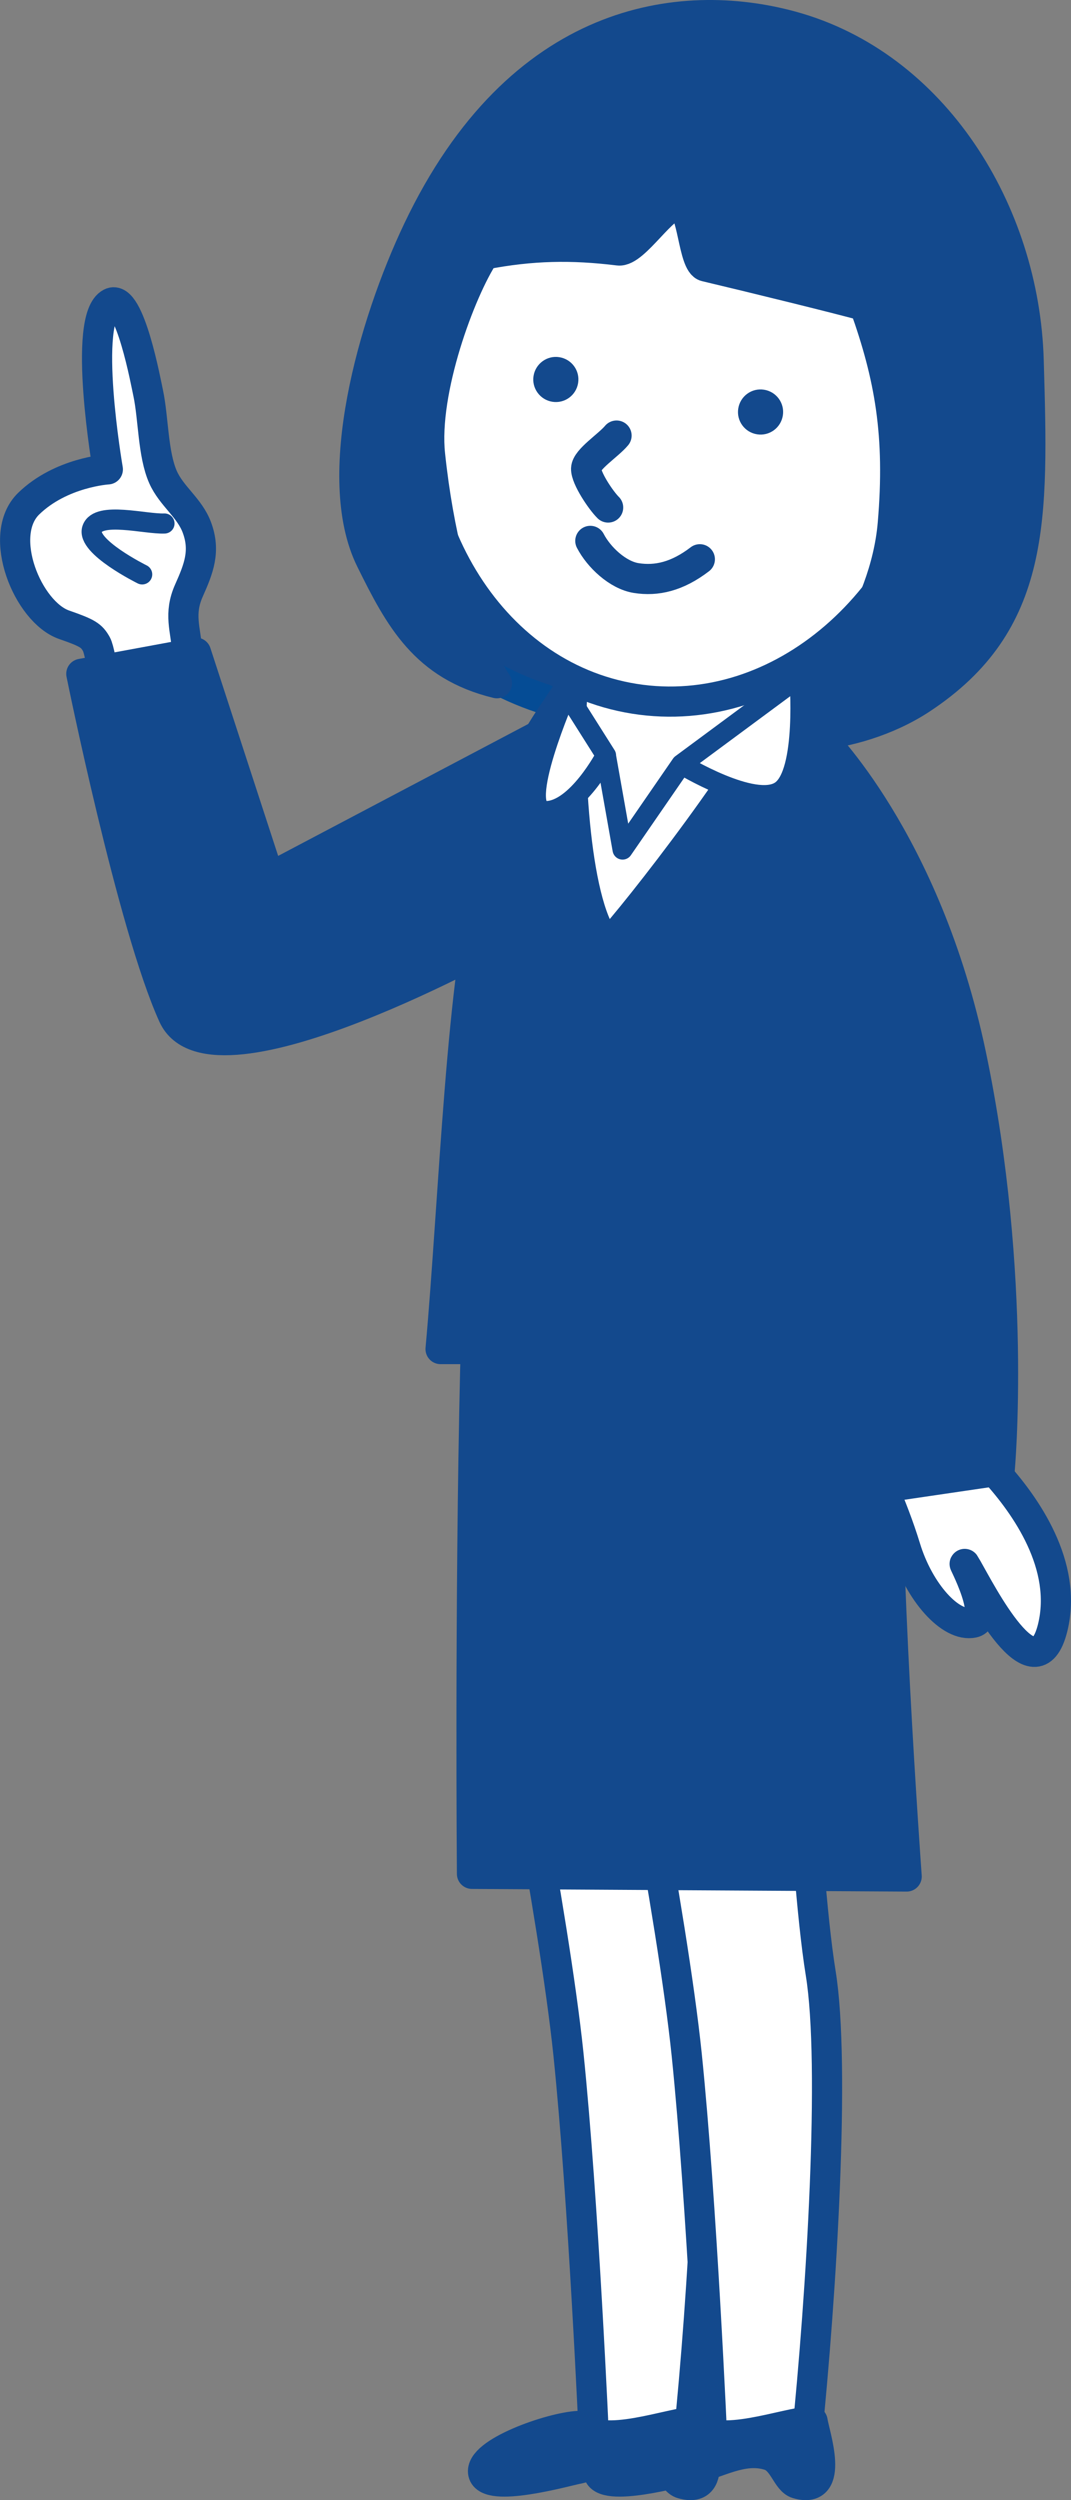 <?xml version="1.0" encoding="utf-8"?>
<!-- Generator: Adobe Illustrator 24.0.2, SVG Export Plug-In . SVG Version: 6.00 Build 0)  -->
<svg version="1.1" id="レイヤー_1" xmlns="http://www.w3.org/2000/svg" xmlns:xlink="http://www.w3.org/1999/xlink" x="0px"
	 y="0px" viewBox="0 0 76.38 178.28" style="enable-background:new 0 0 76.38 178.28;" xml:space="preserve">
<rect x="0" y="0" width="76.38" height="178.28" fill="#808080" stroke="none"/>
<style type="text/css">
	.st0{fill:#FFFFFF;stroke:#13498D;stroke-width:2.152;stroke-linecap:round;stroke-linejoin:round;}
	.st1{fill:#13498D;stroke:#13498D;stroke-width:2.152;stroke-linecap:round;stroke-linejoin:round;}
	.st2{fill:#FFFFFF;stroke:#13498D;stroke-width:1.435;stroke-linecap:round;stroke-linejoin:round;}
	.st3{fill:#13498D;stroke:#054C95;stroke-width:2.152;stroke-linecap:round;stroke-linejoin:round;}
	.st4{fill:#13498D;}
	.st5{fill:none;stroke:#13498D;stroke-width:2.152;stroke-linecap:round;stroke-linejoin:round;}
</style>
<g>
	<path class="st0" d="M50.1,140.71c-1.29-7.98-2.04-29.55-2.04-29.55l-12.48,5.8c0,0,3.92,19.49,4.96,29.52
		c1.08,10.48,1.83,27.67,1.83,27.67l6.72-0.14C50.16,163.56,51.15,147.24,50.1,140.71z"/>
	<path class="st1" d="M41.27,172.99c-1.99,0.09-7.13,1.91-6.81,3.36c0.32,1.44,5.84-0.12,6.7-0.29c1.78-0.36,3.56-1.58,5.48-0.97
		c1.03,0.33,1.25,1.81,2.01,2.02c2.73,0.79,1.22-3.55,1.08-4.46C47.77,172.73,43.03,174.66,41.27,172.99z"/>
	<path class="st0" d="M58.53,140.71c-1.29-7.98-2.04-29.55-2.04-29.55l-12.48,5.8c0,0,3.92,19.49,4.96,29.52
		c1.08,10.48,1.83,27.67,1.83,27.67l6.72-0.14C58.59,163.56,59.59,147.24,58.53,140.71z"/>
	<path class="st1" d="M49.49,172.99c-1.99,0.09-7.13,1.91-6.81,3.36c0.32,1.44,5.84-0.12,6.7-0.29c1.78-0.36,3.56-1.58,5.48-0.97
		c1.03,0.33,1.25,1.81,2.01,2.02c2.73,0.79,1.21-3.55,1.08-4.46C56,172.73,51.25,174.66,49.49,172.99z"/>
	<g>
		<path class="st0" d="M4.57,44.55c-2.58-0.9-4.84-6.37-2.53-8.63c2.31-2.25,5.65-2.45,5.65-2.45S5.83,22.68,7.9,21.61
			c1.35-0.7,2.53,5.8,2.67,6.43c0.38,1.8,0.33,4.35,1.06,5.99c0.6,1.35,1.89,2.18,2.41,3.58c0.63,1.69,0.13,2.94-0.57,4.51
			c-0.73,1.65-0.24,2.73-0.1,4.38c0.12,1.4-0.27,3.03,0.45,4.32c0.34,0.62-5.99,0.17-5.99,0.17s-0.61-4.44-0.95-5.05
			C6.53,45.32,6.27,45.14,4.57,44.55z"/>
		<path class="st2" d="M11.73,37.33c-1.35,0.06-4.72-0.88-5.16,0.38c-0.45,1.26,3.57,3.25,3.57,3.25"/>
		<path class="st1" d="M12.35,72.42c2.78,6.12,23.94-5.75,23.94-5.75l2.6-14.47L19.21,62.58l-5.23-16.04L5.8,48.05
			C5.8,48.05,9.44,66.02,12.35,72.42z"/>
	</g>
	<path class="st1" d="M33.89,97.69c-0.39,16.68-0.23,35.93-0.23,35.93l31,0.19c0,0-1.79-24.68-1.25-32.91
		c0.6-9.06-2.68-15.39-7.97-21.63c-3.23-3.81-16.06-2.65-16.58,0C37.3,87.2,34.11,87.92,33.89,97.69z"/>
	<path class="st3" d="M38.25,18.18C29,20.52,25.61,30.86,27.68,38.64c3.16,11.85,16.5,13.81,28.07,12.01
		c13.44-2.1,19.95-18.92,8.85-27.37c-5.72-4.36-18.5-6.75-25.75-5.24C38.65,18.09,38.45,18.13,38.25,18.18z"/>
	<path class="st0" d="M36.09,57.45c-1.7,5.12-2.37,12.51-2.37,12.51l30.23,0.22c0,0-1.28-7.79-3.21-13.08
		c-1.94-5.28-5.5-8.99-8.71-11.78c-2.65-2.3-6.99-1.15-8.39,0.32C41.57,47.81,37.79,52.34,36.09,57.45z"/>
	<path class="st1" d="M40.85,48.89c-2.39,2.63-4.77,10.32-5.93,13.8c-1.98,5.97-2.56,23.21-3.5,33.51l31.55,0.01
		c0,0,1.69-25.25-0.84-32.16c-1.3-3.56-3.8-10.75-5.88-15.23c-1.85,4.82-11.05,16.57-12.89,18.49
		C41.06,65.12,40.4,54.68,40.85,48.89z"/>
	<path class="st0" d="M67.52,30.63C65.57,42.88,55.6,51.47,45.25,49.83C34.9,48.18,28.09,36.91,30.04,24.67
		C31.99,12.42,41.96,3.83,52.31,5.47C62.66,7.12,69.47,18.38,67.52,30.63z"/>
	<path class="st1" d="M73.36,25.69C73.06,15.1,66.62,4.63,56.43,1.86c-7.87-2.14-19.38-0.7-26.63,14.55
		c-3.21,6.75-6.27,17.6-3.36,23.51c2.06,4.17,3.86,7.55,9,8.8c0.24,0.33-3.54-4.67-4.77-16.29c-0.49-4.56,2.17-11.71,3.87-14.28
		c3.38-0.65,6.22-0.7,9.57-0.29c1.17,0.14,3.25-3.47,4.36-3.26c0.95,0.18,0.95,4.19,1.84,4.4c3.58,0.85,9.72,2.36,11.35,2.82
		c1.8,5.04,2.55,9.21,2.01,15.53c-0.54,6.32-5.1,12.27-7.52,14.02c-2.16,1.57,4.63,1.71,9.54-1.52
		C73.92,44.43,73.69,37.06,73.36,25.69z"/>
	<path class="st2" d="M48.59,54.5l8.42-6.23c0,0,0.56,6.86-1.34,8.13C53.78,57.67,48.59,54.5,48.59,54.5l-4.19,6.08l-1.19-6.71
		c0,0-2.08,3.97-4.29,3.97c-2.21,0,1.48-8.43,1.48-8.43l2.82,4.46"/>
	<path class="st4" d="M41.23,27.31c-0.14,0.88-0.96,1.48-1.84,1.34c-0.88-0.14-1.48-0.97-1.34-1.84c0.14-0.88,0.97-1.48,1.84-1.34
		C40.77,25.61,41.37,26.43,41.23,27.31z"/>
	<path class="st4" d="M55.83,29.63c-0.14,0.88-0.96,1.48-1.84,1.34c-0.88-0.14-1.48-0.96-1.34-1.84c0.14-0.88,0.96-1.48,1.84-1.34
		C55.37,27.93,55.97,28.75,55.83,29.63z"/>
	<path class="st5" d="M43.37,36.19c-0.51-0.5-1.59-2.1-1.57-2.77c0.02-0.67,1.58-1.65,2.17-2.36"/>
	<path class="st5" d="M42.1,38.57c0.6,1.16,1.95,2.44,3.27,2.65c1.45,0.23,2.92-0.1,4.54-1.34"/>
	<path class="st0" d="M70.93,104.91c2.22,2.44,5.24,6.72,4.14,11.17c-1.26,5.06-5.12-2.56-6.08-4.23c-0.96-1.67,2.04,3.51,0.42,3.86
		c-1.62,0.35-3.87-2.19-4.83-5.34c-0.96-3.14-2.32-5.84-2.32-5.84l4.77-2.78C67.03,101.75,69.36,103.18,70.93,104.91z"/>
	<path class="st1" d="M58.41,52.47c0,0,7.64,7.42,10.85,22.78c3.31,15.82,2.03,29.61,2.03,29.61l-8.16,1.2
		c0,0-0.99-10.61-2.12-16.61c-0.8-4.29-4.76-15.62-4.76-15.62"/>
</g>
</svg>
